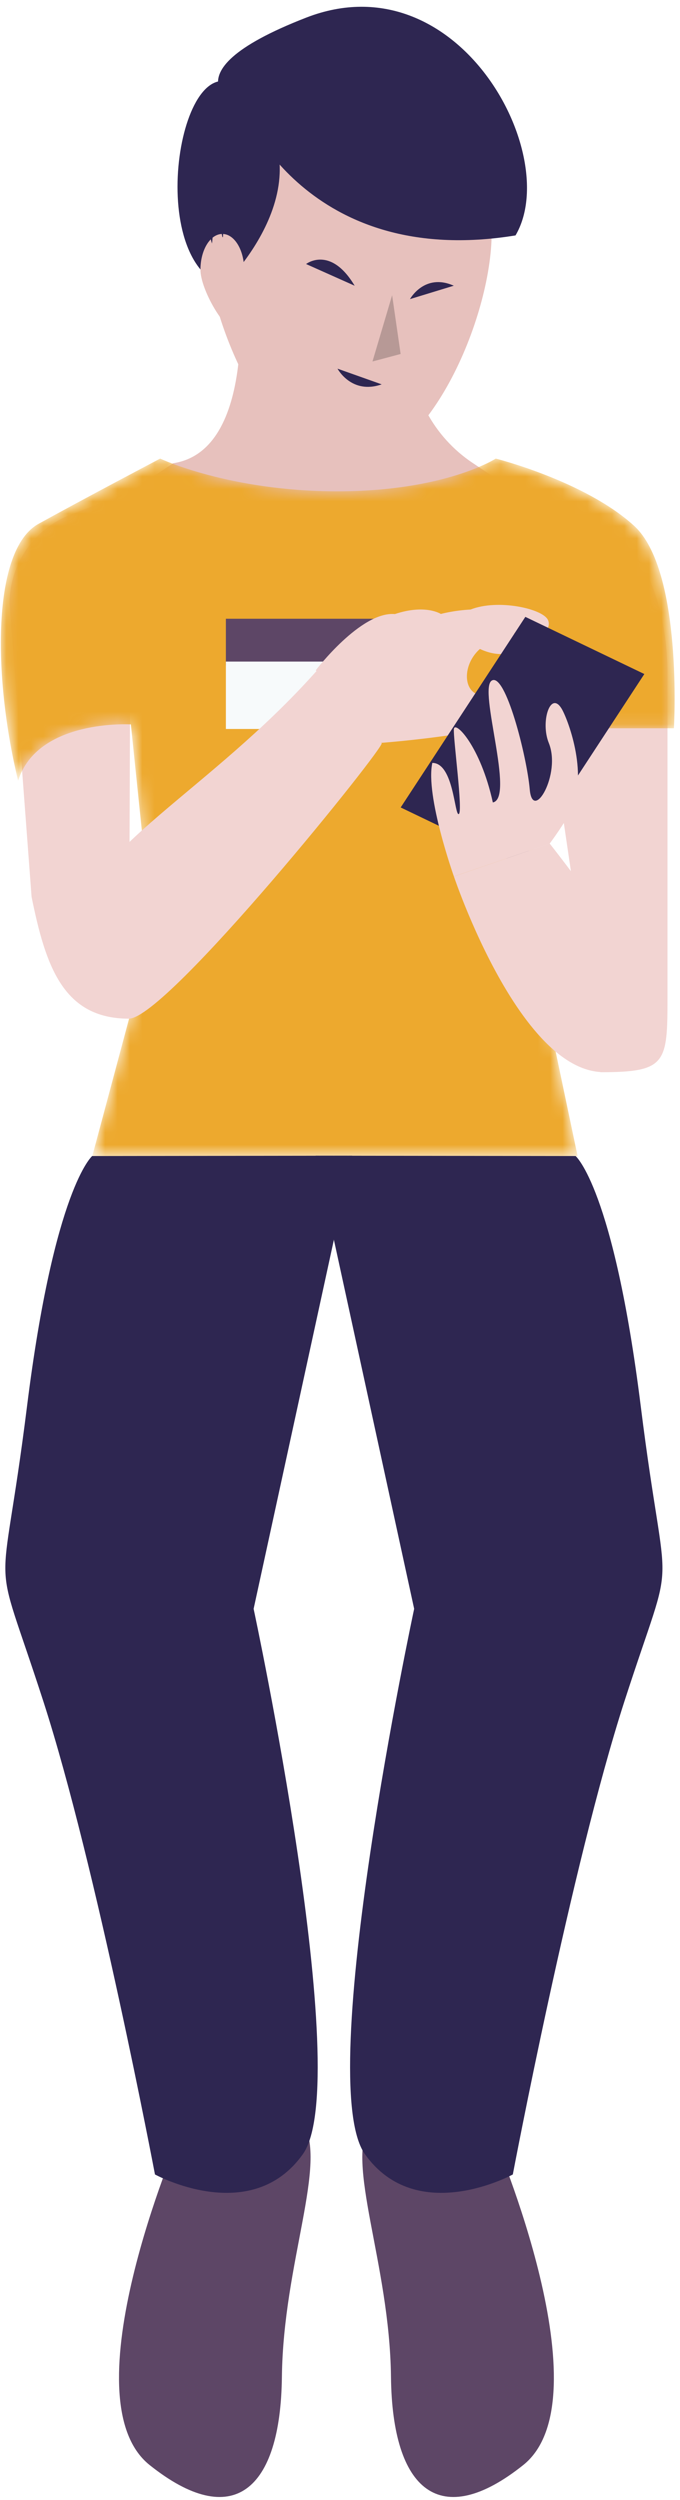 <svg width="55" height="202" viewBox="0 0 55 202" fill="none" xmlns="http://www.w3.org/2000/svg">
<path d="M44.843 41.81H7.422L14.006 37.43C21.114 36.355 19.231 22.066 19.231 22.066L33.162 24.178V27.925C33.162 31.745 35.072 35.309 38.25 37.421L44.843 41.81Z" fill="#E7C1BD"/>
<path d="M48.571 86.637C53.907 86.637 53.989 85.911 53.989 80.576V54.321C53.989 51.144 53.126 43.044 46.542 41.593L41.656 39.711L48.571 86.637Z" fill="#F2D4D2"/>
<path d="M10.425 82.311C5.089 82.311 3.684 78.014 2.555 72.476L0.773 48.766C0.773 45.588 2.729 42.741 5.696 41.593L10.581 39.711L10.425 82.311Z" fill="#F2D4D2"/>
<mask id="mask0_1704_7932" style="mask-type:luminance" maskUnits="userSpaceOnUse" x="0" y="37" width="55" height="57">
<path d="M12.954 37.055C12.954 37.055 18.537 39.699 27.28 39.699C36.022 39.699 40.099 37.055 40.099 37.055C40.099 37.055 47.308 38.864 51.284 42.482C55.261 46.1 54.508 58.846 54.508 58.846H43.368L42.974 75.605L46.72 93.421H7.463L12.32 75.293L10.585 58.534C10.585 58.534 3.036 58.075 1.466 63.089C-0.582 54.622 -0.655 44.41 3.119 42.326C6.893 40.241 12.954 37.055 12.954 37.055Z" fill="white"/>
</mask>
<g mask="url(#mask0_1704_7932)">
<path d="M12.954 37.055C12.954 37.055 18.537 39.699 27.28 39.699C36.022 39.699 40.099 37.055 40.099 37.055C40.099 37.055 47.308 38.864 51.284 42.482C55.261 46.1 54.508 58.846 54.508 58.846H43.368L42.974 75.605L46.72 93.421H7.463L12.32 75.293L10.585 58.534C10.585 58.534 3.036 58.075 1.466 63.089C-0.582 54.622 -0.655 44.41 3.119 42.326C6.893 40.241 12.954 37.055 12.954 37.055Z" fill="#EDA92E"/>
</g>
<mask id="mask1_1704_7932" style="mask-type:luminance" maskUnits="userSpaceOnUse" x="0" y="37" width="55" height="57">
<path d="M12.954 37.055C12.954 37.055 18.537 39.699 27.28 39.699C36.022 39.699 40.099 37.055 40.099 37.055C40.099 37.055 47.308 38.864 51.284 42.482C55.261 46.1 54.508 58.846 54.508 58.846H43.368L42.974 75.605L46.72 93.421H7.463L12.32 75.293L10.585 58.534C10.585 58.534 3.036 58.075 1.466 63.089C-0.582 54.622 -0.655 44.41 3.119 42.326C6.893 40.241 12.954 37.055 12.954 37.055Z" fill="white"/>
</mask>
<g mask="url(#mask1_1704_7932)">
<path d="M36.351 49.996H18.27V53.77H36.351V49.996Z" fill="#5D4666"/>
<path d="M36.351 53.457H18.27V58.903H36.351V53.457Z" fill="#F7FAFB"/>
</g>
<path d="M25.537 54.164C25.537 54.164 29.183 49.379 31.938 49.618C34.417 48.791 35.657 49.609 35.657 49.609C35.657 49.609 36.685 49.324 38.063 49.251C40.267 48.378 43.913 49.177 44.326 50.105C44.739 51.032 43.123 52.07 41.571 51.133C42.709 52.474 40.956 53.438 38.816 52.437C37.126 53.925 37.475 56.808 39.844 56.083C42.223 55.357 41.461 52.391 43.215 52.529C44.969 52.676 44.078 55.458 43.15 57.313C42.223 59.168 30.863 60.022 30.863 60.022L25.537 54.164Z" fill="#F2D4D2"/>
<path d="M10.424 82.308C8.275 82.299 5.694 77.028 6.016 74.915C6.961 68.616 16.953 63.896 25.53 54.299C27.192 52.444 30.865 60.048 30.865 60.048C31.352 60.094 13.5 82.317 10.424 82.308Z" fill="#F2D4D2"/>
<path d="M42.032 69.863L32.408 65.244L42.491 49.844L52.115 54.463L42.032 69.863Z" fill="#2E2651"/>
<path d="M44.463 68.164C44.463 68.164 46.236 70.377 49.854 75.382C53.472 80.378 55.446 83.537 51.323 85.924C43.325 90.571 36.713 70.818 36.713 70.818L44.463 68.164Z" fill="#F2D4D2"/>
<path d="M36.712 70.818C36.712 70.818 34.389 64.289 34.968 61.644C36.703 61.644 36.758 65.942 37.107 65.776C37.465 65.62 36.639 59.587 36.712 58.907C36.795 58.2 38.861 60.276 39.862 64.84C41.662 64.482 38.668 55.693 39.77 54.995C40.872 54.297 42.608 61.075 42.847 63.784C43.085 66.502 45.409 62.553 44.389 60.037C43.701 58.347 44.509 55.794 45.409 57.236C45.877 57.98 47.603 62.406 46.226 65.391C45.739 66.456 44.454 68.173 44.454 68.173L36.712 70.818Z" fill="#F2D4D2"/>
<path d="M24.482 171.484C26.557 174.753 22.911 182.816 22.801 192.045C22.7 201.274 18.816 204.534 12.103 199.18C5.39 193.826 14.444 172.742 14.444 172.742C14.444 172.742 21.019 166.029 24.482 171.484Z" fill="#5D4666"/>
<path d="M7.455 93.41C7.455 93.41 4.388 96.009 2.184 113.641C0.063 130.602 -0.8 124.174 3.506 137.471C7.804 150.759 12.534 175.7 12.534 175.7C12.534 175.7 20.302 179.961 24.499 174.056C28.696 168.161 20.514 129.996 20.514 129.996L28.485 93.383L7.455 93.41Z" fill="#2E2651"/>
<path d="M29.942 171.484C27.867 174.753 31.513 182.816 31.623 192.045C31.724 201.274 35.608 204.534 42.321 199.18C49.034 193.826 39.979 172.742 39.979 172.742C39.979 172.742 33.404 166.029 29.942 171.484Z" fill="#5D4666"/>
<path d="M46.557 93.41C46.557 93.41 49.624 96.009 51.828 113.641C53.949 130.602 54.812 124.174 50.505 137.471C46.208 150.759 41.478 175.7 41.478 175.7C41.478 175.7 33.709 179.961 29.513 174.056C25.316 168.161 33.498 129.996 33.498 129.996L25.527 93.383L46.557 93.41Z" fill="#2E2651"/>
<g filter="url(#filter0_d_1704_7932)">
<path d="M39.768 15.129C39.768 22.034 34.58 34.027 28.179 34.027C21.778 34.027 16.59 22.034 16.59 15.129C16.59 8.223 21.778 2.621 28.179 2.621C34.58 2.621 39.768 8.223 39.768 15.129Z" fill="#E7C1BD"/>
</g>
<path d="M19.731 8.92C19.731 8.92 24.782 21.777 41.697 19.022C45.526 12.52 37.032 -3.321 24.782 1.418C12.541 6.165 19.731 8.92 19.731 8.92Z" fill="#2E2651"/>
<path d="M18.05 23.098C18.05 23.098 27.307 14.246 19.492 7.221C14.662 2.877 11.549 20.747 18.05 23.098Z" fill="#2E2651"/>
<g filter="url(#filter1_d_1704_7932)">
<path d="M19.748 18.123C19.748 19.721 20.134 23.1 19.161 23.1C18.178 23.1 16.213 19.721 16.213 18.123C16.213 16.525 17.003 15.23 17.985 15.23C18.959 15.23 19.748 16.525 19.748 18.123Z" fill="#E7C1BD"/>
</g>
<path d="M18.964 16.903C18.606 16.683 18.211 16.462 17.88 16.481C17.577 16.499 17.44 16.848 17.366 17.224C17.274 17.601 17.265 18.014 17.238 18.418C17.201 18.832 17.21 19.245 17.146 19.676C17.017 19.272 16.916 18.85 16.879 18.427C16.824 18.005 16.824 17.564 16.916 17.123C16.962 16.903 17.035 16.674 17.182 16.462C17.302 16.242 17.632 16.086 17.89 16.123C18.413 16.205 18.725 16.554 18.964 16.903Z" fill="#2E2651"/>
<path d="M17.805 16.312C17.952 16.542 18.007 16.772 18.071 17.01C18.117 17.249 18.09 17.488 18.081 17.727C18.081 18.204 18.062 18.682 18.035 19.159H17.989C17.888 18.691 17.787 18.223 17.713 17.754C17.667 17.515 17.594 17.286 17.612 17.047C17.631 16.808 17.649 16.57 17.759 16.322L17.805 16.312Z" fill="#2E2651"/>
<path d="M24.756 21.334C24.756 21.334 26.721 19.8 28.686 23.088L24.756 21.334Z" fill="#2E2651"/>
<path d="M33.158 24.169C33.158 24.169 34.334 22.03 36.703 23.086L33.158 24.169Z" fill="#2E2651"/>
<path d="M31.716 23.855L32.404 28.603L30.127 29.209L31.716 23.855Z" fill="#B79996"/>
<path d="M27.299 29.789C27.299 29.789 28.428 31.91 30.871 31.056L27.299 29.789Z" fill="#2E2651"/>
<defs>
<filter id="filter0_d_1704_7932" x="12.917" y="2.621" width="30.524" height="38.753" filterUnits="userSpaceOnUse" color-interpolation-filters="sRGB">
<feFlood flood-opacity="0" result="BackgroundImageFix"/>
<feColorMatrix in="SourceAlpha" type="matrix" values="0 0 0 0 0 0 0 0 0 0 0 0 0 0 0 0 0 0 127 0" result="hardAlpha"/>
<feOffset dy="3.673"/>
<feGaussianBlur stdDeviation="1.837"/>
<feComposite in2="hardAlpha" operator="out"/>
<feColorMatrix type="matrix" values="0 0 0 0 0 0 0 0 0 0 0 0 0 0 0 0 0 0 0.25 0"/>
<feBlend mode="normal" in2="BackgroundImageFix" result="effect1_dropShadow_1704_7932"/>
<feBlend mode="normal" in="SourceGraphic" in2="effect1_dropShadow_1704_7932" result="shape"/>
</filter>
<filter id="filter1_d_1704_7932" x="12.54" y="15.23" width="10.958" height="15.218" filterUnits="userSpaceOnUse" color-interpolation-filters="sRGB">
<feFlood flood-opacity="0" result="BackgroundImageFix"/>
<feColorMatrix in="SourceAlpha" type="matrix" values="0 0 0 0 0 0 0 0 0 0 0 0 0 0 0 0 0 0 127 0" result="hardAlpha"/>
<feOffset dy="3.673"/>
<feGaussianBlur stdDeviation="1.837"/>
<feComposite in2="hardAlpha" operator="out"/>
<feColorMatrix type="matrix" values="0 0 0 0 0 0 0 0 0 0 0 0 0 0 0 0 0 0 0.25 0"/>
<feBlend mode="normal" in2="BackgroundImageFix" result="effect1_dropShadow_1704_7932"/>
<feBlend mode="normal" in="SourceGraphic" in2="effect1_dropShadow_1704_7932" result="shape"/>
</filter>
</defs>
</svg>
